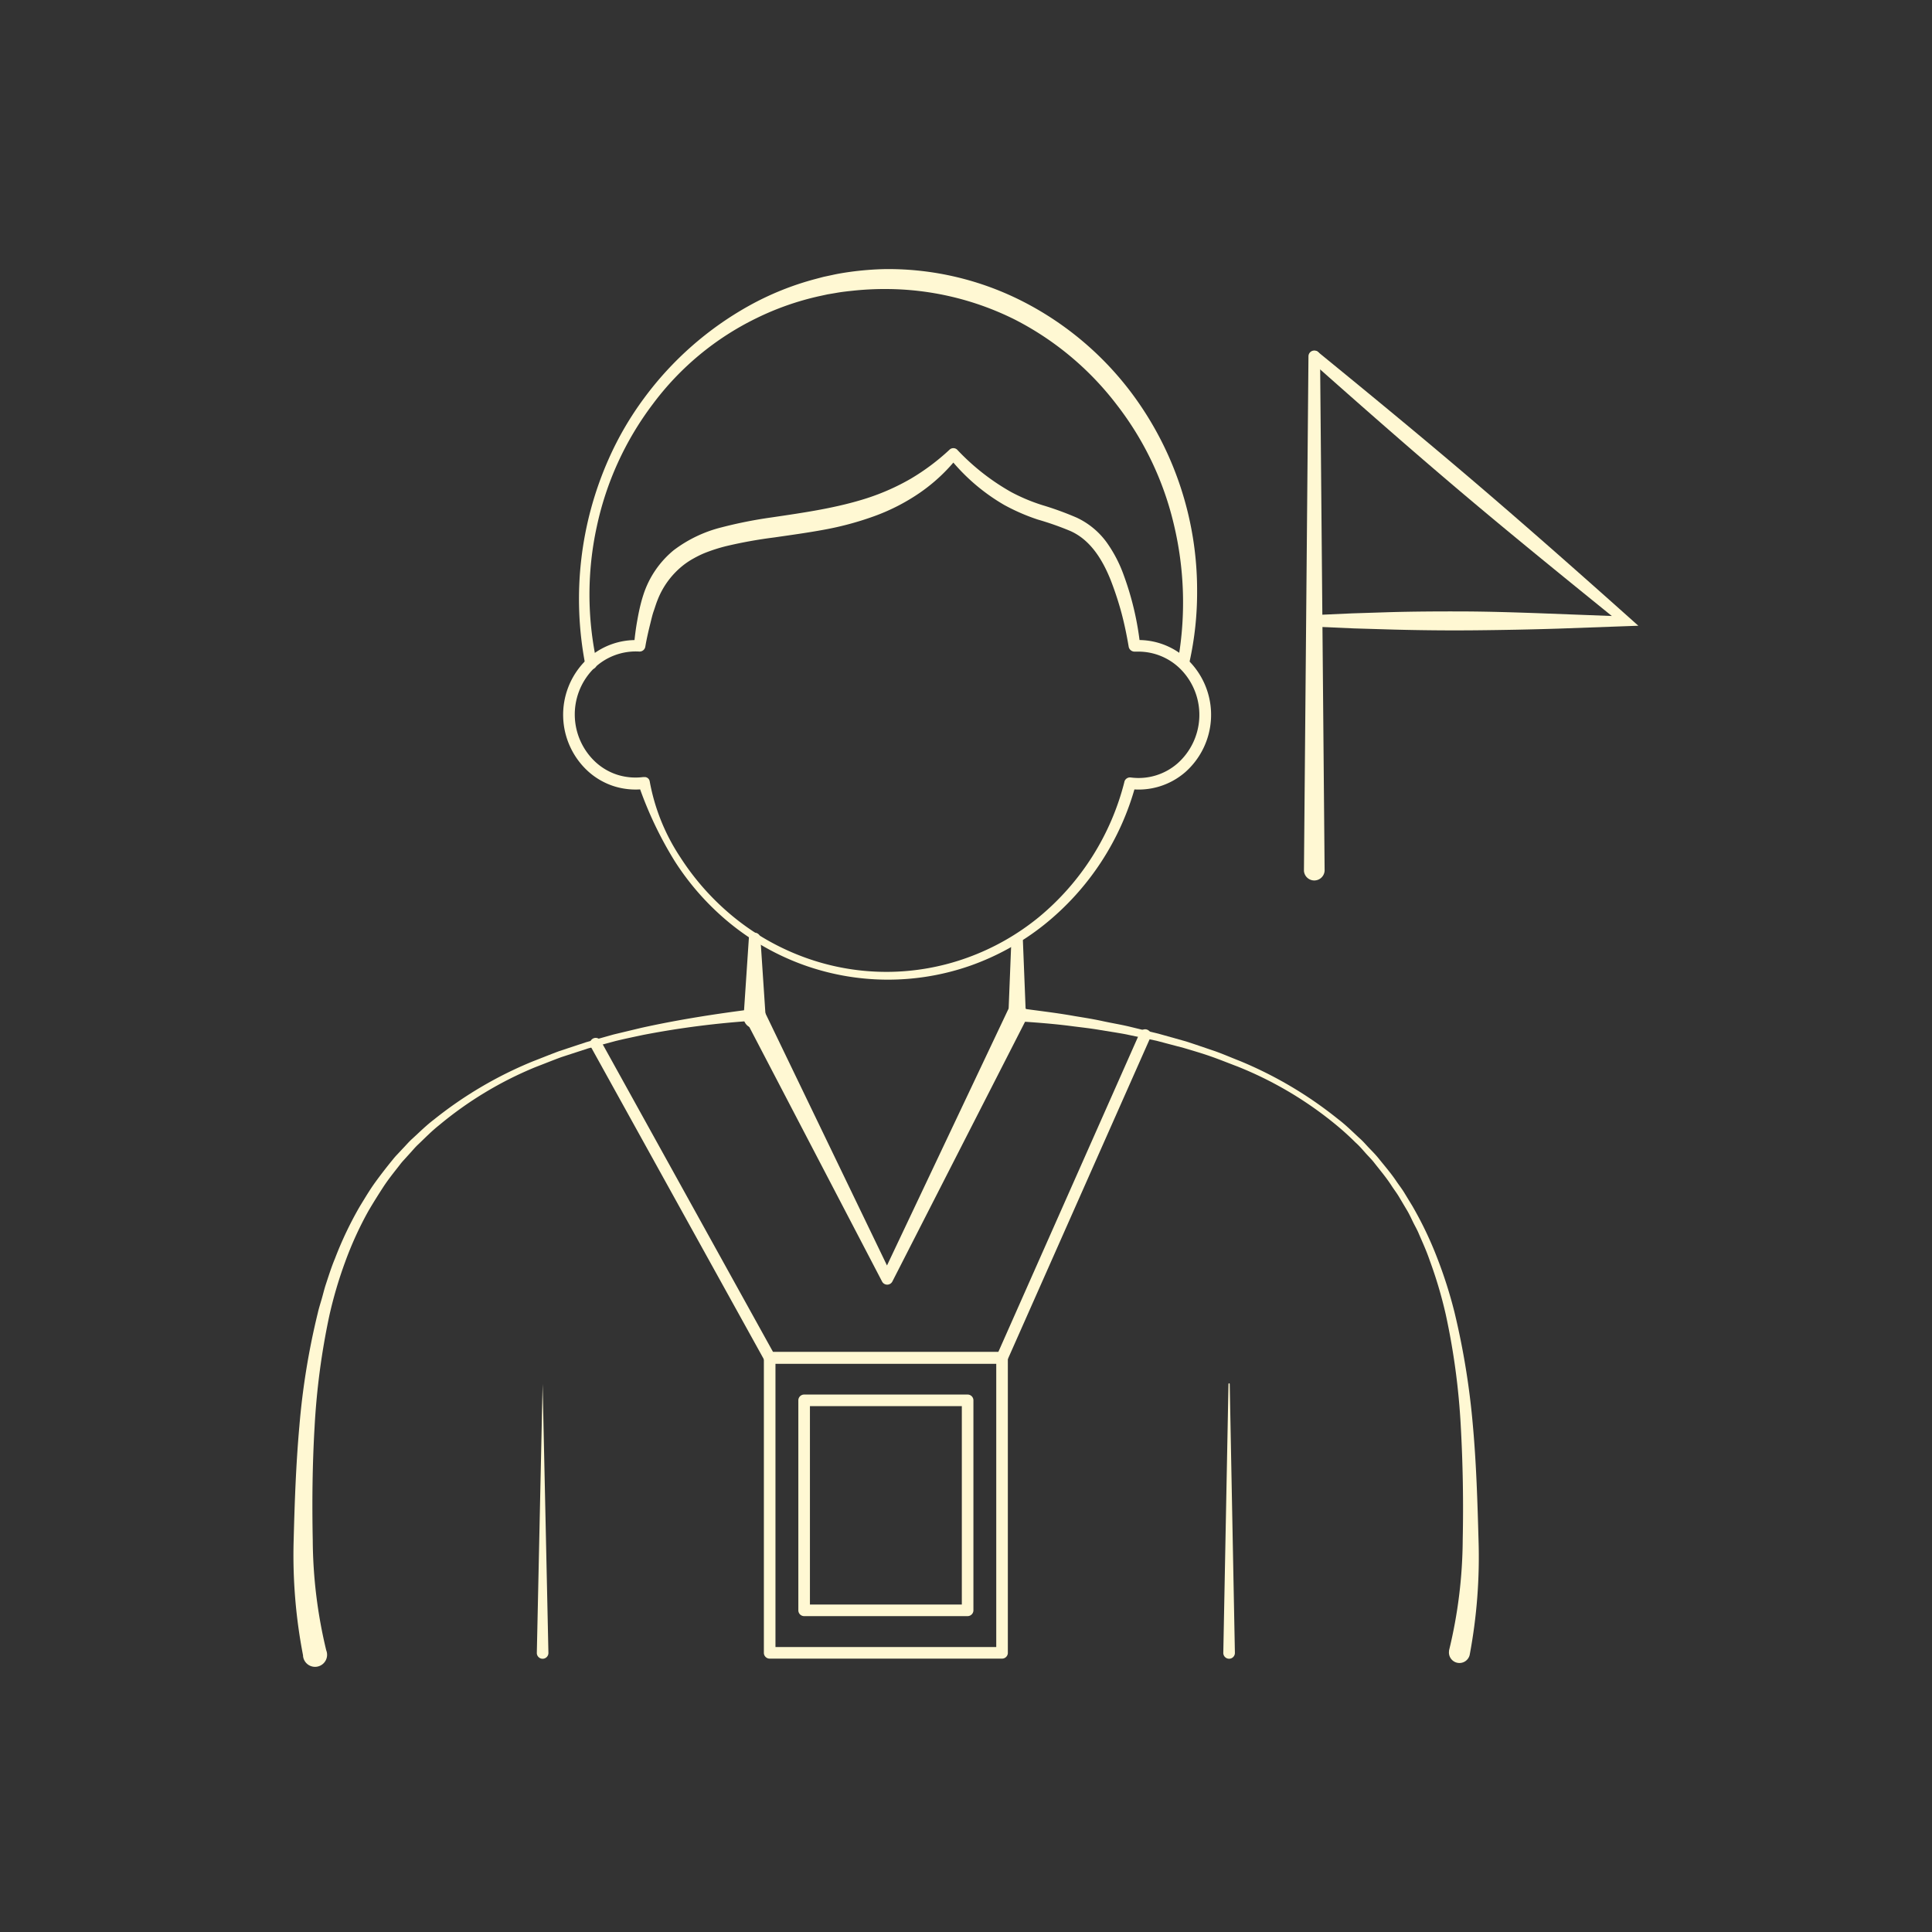 <svg id="圖層_3" data-name="圖層 3" xmlns="http://www.w3.org/2000/svg" viewBox="0 0 500 500"><rect x="0" y="0" width="500" height="500" fill="#333333" stroke="none"/><path d="M151.47,172a89.37,89.37,0,0,1,6.09-53.3A82.6,82.6,0,0,1,166.72,103a85.25,85.25,0,0,1,27.18-23.9,74.83,74.83,0,0,1,17-6.86l2.23-.59,2.25-.48c1.5-.34,3-.58,4.55-.8a78.83,78.83,0,0,1,9.21-.73,76.65,76.65,0,0,1,35.67,8.43,81.55,81.55,0,0,1,28,23.59,85.19,85.19,0,0,1,17,51.38,82.71,82.71,0,0,1-1.93,18.1,1.5,1.5,0,0,1-2.95-.58,86.75,86.75,0,0,0-1.12-34.76,80.7,80.7,0,0,0-14.87-31.15,77.64,77.64,0,0,0-26.41-22,75,75,0,0,0-33.31-7.85,77.65,77.65,0,0,0-8.62.45c-1.44.15-2.87.31-4.29.57l-2.14.36-2.12.46a72.56,72.56,0,0,0-16.37,5.75,73.52,73.52,0,0,0-26.74,22.2,80.24,80.24,0,0,0-14.51,31.78,82.53,82.53,0,0,0,0,35,1.5,1.5,0,1,1-2.93.64Z" style="fill:#fff8d3"/><path d="M197.7,261.43l33.21,68.89h-2.69l32.63-68.93a2.65,2.65,0,1,1,4.79,2.27l0,.07-34.69,67.91a1.5,1.5,0,0,1-2.68,0L192.9,263.83a2.68,2.68,0,0,1,4.76-2.48Z" style="fill:#fff8d3"/><path d="M192.45,263.08l1.35-20.2a1.5,1.5,0,0,1,3,0l1.34,20.2a2.85,2.85,0,0,1-5.69.38A2.41,2.41,0,0,1,192.45,263.08Z" style="fill:#fff8d3"/><path d="M264.73,243.54l.77,19.38a2.27,2.27,0,0,1-4.54.18v-.18l.77-19.38a1.5,1.5,0,0,1,3,0Z" style="fill:#fff8d3"/><path d="M294.74,168.64l-1.05,0a1.55,1.55,0,0,1-1.59-1.29c-.51-3-1.11-5.91-1.88-8.79a83.92,83.92,0,0,0-2.79-8.47c-2.2-5.48-5.34-10.42-10.45-12.68a77.57,77.57,0,0,0-8.4-2.95,51.84,51.84,0,0,1-8.71-3.79,50.86,50.86,0,0,1-14.25-12.3h2.22a45.35,45.35,0,0,1-9.76,9.14,52.17,52.17,0,0,1-12,6.14,80.31,80.31,0,0,1-12.83,3.44c-4.32.8-8.62,1.38-12.86,2A118.43,118.43,0,0,0,188,141.32a43.19,43.19,0,0,0-5.77,1.86,26,26,0,0,0-2.65,1.3,20,20,0,0,0-2.45,1.57,21.28,21.28,0,0,0-6.95,9.23c-.38.92-.66,1.9-1,2.86s-.57,2-.82,3c-.5,2-1,4.11-1.35,6.2h0a1.5,1.5,0,0,1-1.58,1.28,15.56,15.56,0,0,0-12,4.64,16.81,16.81,0,0,0,.74,24,15.17,15.17,0,0,0,5.73,3.29,15.73,15.73,0,0,0,6.58.55h.38a1.32,1.32,0,0,1,1.28,1.1,52.48,52.48,0,0,0,7.9,19.62,66.07,66.07,0,0,0,14.18,15.79,63.49,63.49,0,0,0,18.51,10.34,61.59,61.59,0,0,0,41.69-.13,63,63,0,0,0,18.38-10.42A66.56,66.56,0,0,0,291,202.32h0l0-.05a1.51,1.51,0,0,1,1.64-1.06,15.32,15.32,0,0,0,12.12-3.66,16.81,16.81,0,0,0,1.47-23.63A15.42,15.42,0,0,0,294.74,168.64Zm0-3a18.41,18.41,0,0,1,13.77,6.28,19.82,19.82,0,0,1-1.74,27.89,18.42,18.42,0,0,1-14.5,4.37l1.66-1.11h0a69.55,69.55,0,0,1-23.7,36.25,65.65,65.65,0,0,1-19.12,10.6,64.54,64.54,0,0,1-43-.14,65.23,65.23,0,0,1-19-10.68,68.07,68.07,0,0,1-14.5-16.25,98,98,0,0,1-9.37-19.78l1.65,1.11h0a18.75,18.75,0,0,1-7.88-.67,18.27,18.27,0,0,1-6.84-3.92,19.81,19.81,0,0,1-.87-28.37,18.42,18.42,0,0,1,14.39-5.53L164.07,167h0c.21-2.17.47-4.35.87-6.51.19-1.08.4-2.16.65-3.24s.55-2.21.91-3.3a24.78,24.78,0,0,1,7.81-11.52,34.17,34.17,0,0,1,12.42-5.95,114.69,114.69,0,0,1,12.94-2.57c8.54-1.26,16.9-2.46,24.76-5a58.77,58.77,0,0,0,11.25-5,57.78,57.78,0,0,0,9.94-7.42l.15-.14a1.43,1.43,0,0,1,2,.08l.06.07h0a58.66,58.66,0,0,0,13.89,10.86,47.19,47.19,0,0,0,8.11,3.39,80.8,80.8,0,0,1,8.83,3.22,20.16,20.16,0,0,1,7.71,6.35,34.63,34.63,0,0,1,4.46,8.56A76.65,76.65,0,0,1,295.07,167l-1.59-1.28Z" style="fill:#fff8d3"/><path d="M259.33,352.9H199.19a1.5,1.5,0,0,1-1.31-.77l-45-81.27a1.5,1.5,0,1,1,2.62-1.46l44.57,80.5h58.29L295,267.24a1.5,1.5,0,0,1,2.74,1.22L260.71,352A1.52,1.52,0,0,1,259.33,352.9Z" style="fill:#fff8d3"/><path d="M263.38,260.84c4.9.71,9.8,1.23,14.67,2.11,2.43.4,4.87.78,7.29,1.31s4.85.91,7.25,1.5l7.19,1.75,7.13,2c2.34.75,4.68,1.57,7,2.35s4.6,1.8,6.9,2.69a103.35,103.35,0,0,1,25.46,15.06c2,1.51,3.73,3.25,5.55,4.93.94.81,1.73,1.77,2.59,2.66s1.74,1.78,2.5,2.75c1.56,1.94,3.19,3.82,4.56,5.89.69,1,1.47,2,2.1,3.07l1.93,3.17a94.26,94.26,0,0,1,6.42,13.41,117.09,117.09,0,0,1,4.51,14.16,197.35,197.35,0,0,1,4.75,29.26c.89,9.84,1.19,19.71,1.46,29.55a136.76,136.76,0,0,1-2.29,29.84,2.72,2.72,0,0,1-5.34-1,.94.94,0,0,1,0-.16,123.67,123.67,0,0,0,3.54-28.68q.31-14.69-.5-29.32a180.66,180.66,0,0,0-3.9-29,112.81,112.81,0,0,0-4.16-14c-.78-2.3-1.79-4.52-2.76-6.75-.45-1.13-1.08-2.17-1.61-3.27S364.62,314,364,313l-1.86-3.13c-.61-1.06-1.36-2-2-3-1.32-2.05-2.89-3.91-4.39-5.82-.75-1-1.62-1.81-2.42-2.72s-1.6-1.84-2.52-2.65a71.68,71.68,0,0,0-5.42-4.88A96.18,96.18,0,0,0,320.24,276c-2.29-.86-4.55-1.78-6.85-2.59s-4.65-1.49-7-2.19l-7.08-1.87-7.17-1.51c-1.19-.27-2.4-.45-3.61-.66l-3.61-.58c-2.41-.43-4.84-.69-7.27-1-4.84-.65-9.72-1-14.59-1.32H263a1.74,1.74,0,0,1,.26-3.48Z" style="fill:#fff8d3"/><path d="M195.43,264.14a228,228,0,0,0-29,3.7c-2.38.51-4.77,1-7.14,1.58l-7.06,1.9-6.94,2.26c-2.29.84-4.54,1.76-6.82,2.63a95.61,95.61,0,0,0-24.84,15c-1.9,1.5-3.59,3.24-5.34,4.91-.89.81-1.64,1.77-2.47,2.65l-1.21,1.34a14.1,14.1,0,0,0-1.17,1.39c-1.49,1.9-3,3.77-4.32,5.81s-2.59,4.06-3.81,6.15a90.75,90.75,0,0,0-6,13.17,109.81,109.81,0,0,0-4.09,13.91,186.08,186.08,0,0,0-3.81,28.83c-.57,9.71-.66,19.46-.47,29.22a124.36,124.36,0,0,0,3.49,28.51,3.12,3.12,0,1,1-6,1.49l0-.17A136.19,136.19,0,0,1,76,398.57c.25-9.83.6-19.67,1.48-29.51a188.58,188.58,0,0,1,4.76-29.24c.27-1.21.65-2.39,1-3.59s.63-2.4,1-3.57c.78-2.35,1.51-4.72,2.47-7a93.31,93.31,0,0,1,6.4-13.43c1.3-2.12,2.56-4.26,4-6.25s3-4,4.55-5.89a18.37,18.37,0,0,1,1.23-1.4l1.27-1.36c.87-.89,1.66-1.85,2.59-2.67,1.83-1.68,3.59-3.43,5.57-4.93a103.56,103.56,0,0,1,25.45-15c2.3-.89,4.58-1.82,6.89-2.68l7-2.32,7.11-2,7.18-1.72c9.61-2.13,19.34-3.64,29.11-4.87a1.52,1.52,0,0,1,.38,3h-.11Z" style="fill:#fff8d3"/><path d="M259.33,429.25H199.19a1.5,1.5,0,0,1-1.5-1.5V351.4a1.5,1.5,0,0,1,1.5-1.5h60.14a1.5,1.5,0,0,1,1.5,1.5v76.35A1.5,1.5,0,0,1,259.33,429.25Zm-58.64-3h57.14V352.9H200.69Z" style="fill:#fff8d3"/><path d="M138.93,427.75l1.5-69.58,1.5,69.58a1.5,1.5,0,1,1-3,.07Z" style="fill:#fff8d3"/><path d="M250.42,418.25H208.11a1.5,1.5,0,0,1-1.5-1.5V362.41a1.5,1.5,0,0,1,1.5-1.5h42.31a1.5,1.5,0,0,1,1.5,1.5v54.34A1.51,1.51,0,0,1,250.42,418.25Zm-40.81-3h39.31V363.91H209.61Z" style="fill:#fff8d3"/><path d="M316.59,427.75l1.34-69.58a.16.16,0,0,1,.32,0l1.34,69.58a1.5,1.5,0,1,1-3,.06Z" style="fill:#fff8d3"/><path d="M341.63,92.22l1.18,133.1a2.68,2.68,0,0,1-5.35.05v-.05l1.17-133.1a1.5,1.5,0,0,1,3,0Z" style="fill:#fff8d3"/><path d="M424,161.94l-20.77.75c-7,.22-14.12.36-21.2.43s-14.18,0-21.19-.18l-10.44-.31-10.31-.45h-.08a1.5,1.5,0,0,1-1.42-1.5l.49-68.46V92a1.22,1.22,0,0,1,1.22-1.21,1.23,1.23,0,0,1,.76.27c13.82,11.28,27.84,22.81,41.76,34.72S410.5,149.88,424,161.94Zm-6.86-2.52c-13.28-10.76-26.4-21.4-39.3-32.32s-25.71-22.2-38.72-33.74l2-1.14.48,68.46-1.5-1.5,9.81-.44,9.68-.31c6.4-.18,12.75-.21,19.05-.19s12.65.22,19.05.44Z" style="fill:#fff8d3"/></svg>